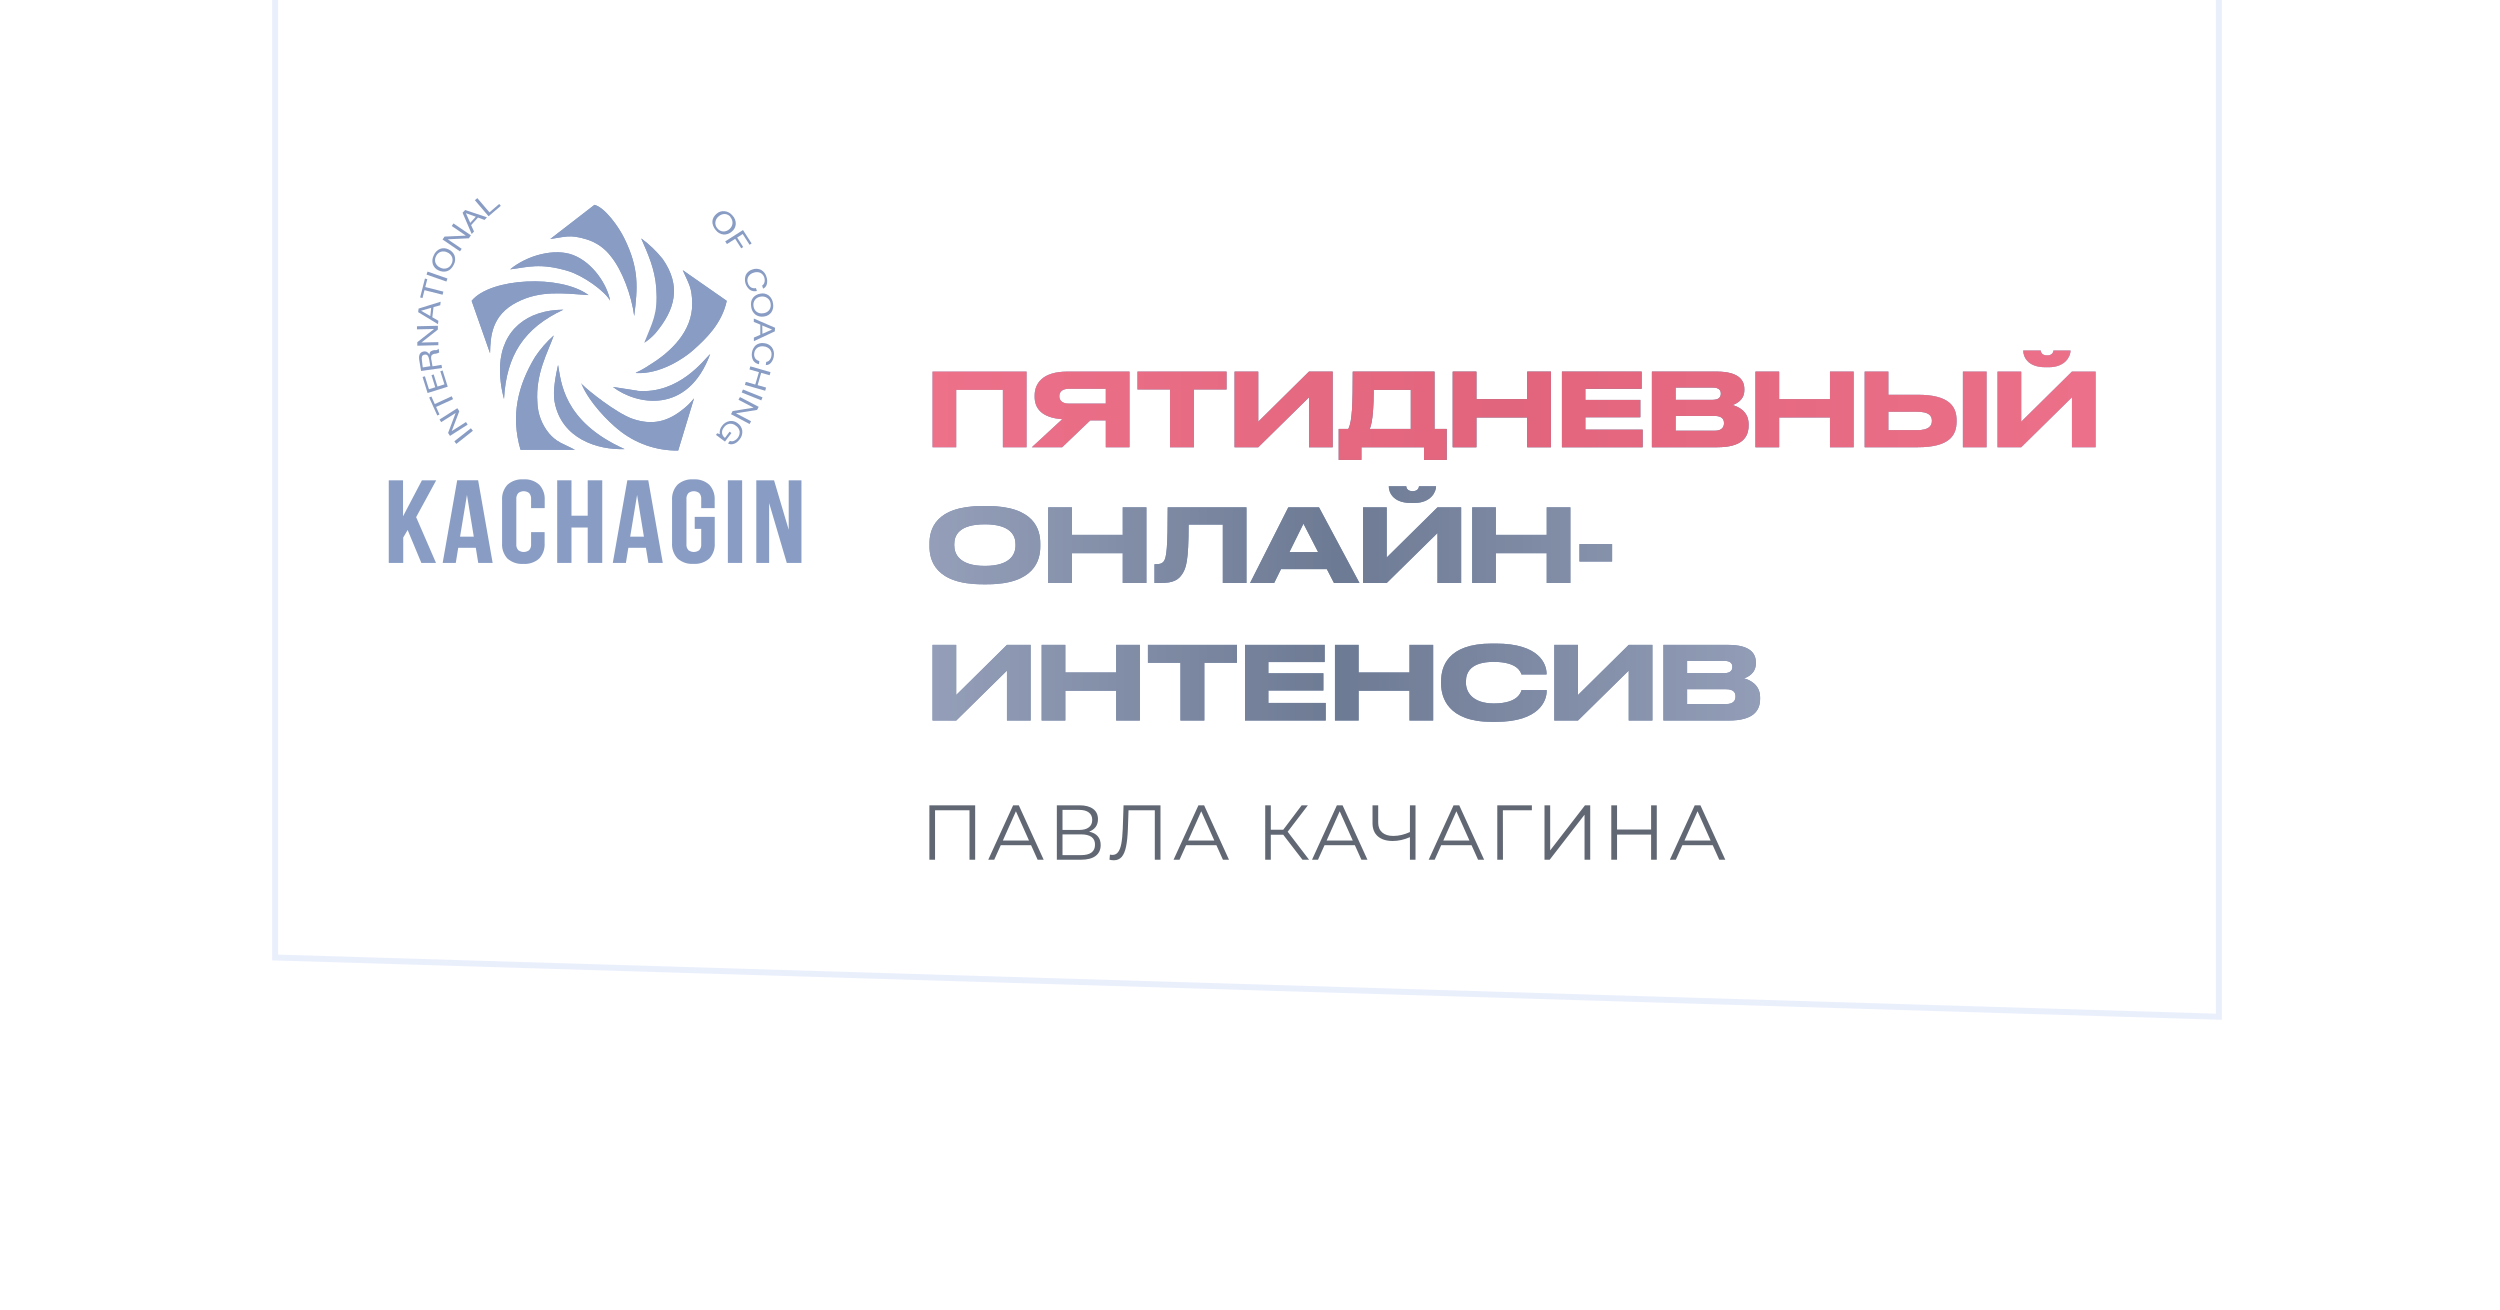 <?xml version="1.0" encoding="UTF-8"?> <svg xmlns="http://www.w3.org/2000/svg" width="418" height="219" viewBox="0 0 418 219" fill="none"> <g filter="url(#filter0_d)"> <path d="M37.001 142.053V-39.001H381V153.999L37.001 142.053Z" fill="white"></path> <path opacity="0.7" d="M163.049 106.646V115.746H162.1V107.478H156.341V115.746H155.392V106.646H163.049ZM172.398 113.315H167.328L166.236 115.746H165.235L169.395 106.646H170.344L174.504 115.746H173.49L172.398 113.315ZM172.047 112.535L169.863 107.647L167.679 112.535H172.047ZM182.098 111.053C182.731 111.183 183.212 111.438 183.541 111.82C183.871 112.192 184.035 112.682 184.035 113.289C184.035 114.077 183.754 114.684 183.19 115.109C182.636 115.533 181.817 115.746 180.733 115.746H176.703V106.646H180.486C181.457 106.646 182.215 106.845 182.761 107.244C183.307 107.642 183.58 108.219 183.58 108.973C183.58 109.484 183.45 109.917 183.19 110.273C182.93 110.619 182.566 110.879 182.098 111.053ZM177.652 110.767H180.434C181.136 110.767 181.674 110.624 182.046 110.338C182.428 110.052 182.618 109.636 182.618 109.09C182.618 108.544 182.428 108.128 182.046 107.842C181.674 107.556 181.136 107.413 180.434 107.413H177.652V110.767ZM180.733 114.979C182.302 114.979 183.086 114.394 183.086 113.224C183.086 112.08 182.302 111.508 180.733 111.508H177.652V114.979H180.733ZM194.033 106.646V115.746H193.084V107.478H188.69L188.586 110.52C188.542 111.776 188.438 112.79 188.274 113.562C188.118 114.324 187.875 114.896 187.546 115.278C187.216 115.65 186.779 115.837 186.233 115.837C185.999 115.837 185.756 115.806 185.505 115.746L185.583 114.888C185.73 114.922 185.873 114.94 186.012 114.94C186.393 114.94 186.701 114.788 186.935 114.485C187.177 114.181 187.359 113.713 187.481 113.081C187.602 112.439 187.684 111.594 187.728 110.546L187.858 106.646H194.033ZM203.382 113.315H198.312L197.22 115.746H196.219L200.379 106.646H201.328L205.488 115.746H204.474L203.382 113.315ZM203.031 112.535L200.847 107.647L198.663 112.535H203.031ZM214.56 111.573H212.48V115.746H211.544V106.646H212.48V110.728H214.56L217.641 106.646H218.681L215.301 111.066L218.876 115.746H217.771L214.56 111.573ZM226.532 113.315H221.462L220.37 115.746H219.369L223.529 106.646H224.478L228.638 115.746H227.624L226.532 113.315ZM226.181 112.535L223.997 107.647L221.813 112.535H226.181ZM236.675 106.646V115.746H235.739V111.976C234.751 112.4 233.793 112.613 232.866 112.613C231.8 112.613 230.968 112.353 230.37 111.833C229.78 111.313 229.486 110.585 229.486 109.649V106.646H230.435V109.545C230.435 110.247 230.656 110.793 231.098 111.183C231.54 111.573 232.159 111.768 232.957 111.768C233.867 111.768 234.794 111.551 235.739 111.118V106.646H236.675ZM246.04 113.315H240.97L239.878 115.746H238.877L243.037 106.646H243.986L248.146 115.746H247.132L246.04 113.315ZM245.689 112.535L243.505 107.647L241.321 112.535H245.689ZM256.13 107.478H251.281L251.294 115.746H250.345V106.646H256.13V107.478ZM258.24 106.646H259.189V114.186L265.013 106.646H265.884V115.746H264.935V108.219L259.111 115.746H258.24V106.646ZM277.014 106.646V115.746H276.065V111.547H270.371V115.746H269.409V106.646H270.371V110.702H276.065V106.646H277.014ZM286.365 113.315H281.295L280.203 115.746H279.202L283.362 106.646H284.311L288.471 115.746H287.457L286.365 113.315ZM286.014 112.535L283.83 107.647L281.646 112.535H286.014Z" fill="#1F2839"></path> <g opacity="0.8"> <path d="M155.918 46.778H159.879V37.19H167.682V46.778H171.643V34.13H155.918V46.778ZM184.89 39.485H178.719C177.597 39.485 177.121 38.941 177.121 38.244V38.227C177.121 37.564 177.563 37.003 178.719 37.003H184.89V39.485ZM177.597 46.778L182.289 42.29H184.89V46.778H188.851V34.13H178.481C174.265 34.13 172.99 36.153 172.99 38.142V38.346C172.99 40.301 174.214 41.865 177.614 42.086L172.531 46.778H177.597ZM195.629 46.778H199.624V37.122H205.081V34.13H190.189V37.122H195.629V46.778ZM218.864 46.778H222.825V34.13H218.864L210.381 42.511V34.13H206.42V46.778H210.381L218.864 38.431V46.778ZM229.018 43.718C229.545 42.494 229.681 39.791 229.681 37.19H235.886V43.718H229.018ZM225.448 43.718H223.833V48.903H227.624V46.778H238.096V48.903H241.887V43.718H239.847V34.13H226.179C226.179 39.587 226.094 42.409 225.448 43.718ZM242.894 46.778H246.855V41.797H255.355V46.778H259.316V34.13H255.355V38.737H246.855V34.13H242.894V46.778ZM261.156 34.13V46.778H274.654V43.837H265.066V41.763H274.263V38.873H265.066V37.003H274.484V34.13H261.156ZM276.197 46.778H287.128C291.225 46.778 292.364 45.146 292.364 43.14V42.902C292.364 40.692 290.511 39.944 289.644 39.723C290.256 39.553 291.65 38.89 291.65 37.258V37.02C291.65 35.524 290.647 34.13 287.026 34.13H276.197V46.778ZM286.346 36.799C287.451 36.799 287.723 37.275 287.723 37.802V37.836C287.723 38.346 287.451 38.856 286.346 38.856H280.158V36.799H286.346ZM286.686 41.542C287.995 41.542 288.25 42.171 288.25 42.715V42.783C288.25 43.293 288.012 44.024 286.686 44.024H280.158V41.542H286.686ZM293.512 46.778H297.473V41.797H305.973V46.778H309.934V34.13H305.973V38.737H297.473V34.13H293.512V46.778ZM320.665 38.006H315.735V34.13H311.774V46.778H320.648C325.918 46.778 327.142 44.823 327.142 42.46V42.29C327.142 39.944 325.884 38.006 320.665 38.006ZM315.735 43.922V40.845H320.546C322.484 40.845 323.011 41.491 323.011 42.341V42.392C323.011 43.225 322.484 43.922 320.546 43.922H315.735ZM332.157 34.13H328.196V46.778H332.157V34.13ZM346.431 46.778H350.392V34.13H346.431L337.948 42.511V34.13H333.987V46.778H337.948L346.431 38.431V46.778ZM341.977 33.399H342.555C345.377 33.399 346.193 31.495 346.193 30.645V30.611H343.337C343.32 30.832 343.184 31.427 342.283 31.427C341.348 31.427 341.229 30.832 341.212 30.611H338.288V30.645C338.288 31.495 338.883 33.399 341.977 33.399Z" fill="#96AFF1"></path> <path d="M155.918 46.778H159.879V37.19H167.682V46.778H171.643V34.13H155.918V46.778ZM184.89 39.485H178.719C177.597 39.485 177.121 38.941 177.121 38.244V38.227C177.121 37.564 177.563 37.003 178.719 37.003H184.89V39.485ZM177.597 46.778L182.289 42.29H184.89V46.778H188.851V34.13H178.481C174.265 34.13 172.99 36.153 172.99 38.142V38.346C172.99 40.301 174.214 41.865 177.614 42.086L172.531 46.778H177.597ZM195.629 46.778H199.624V37.122H205.081V34.13H190.189V37.122H195.629V46.778ZM218.864 46.778H222.825V34.13H218.864L210.381 42.511V34.13H206.42V46.778H210.381L218.864 38.431V46.778ZM229.018 43.718C229.545 42.494 229.681 39.791 229.681 37.19H235.886V43.718H229.018ZM225.448 43.718H223.833V48.903H227.624V46.778H238.096V48.903H241.887V43.718H239.847V34.13H226.179C226.179 39.587 226.094 42.409 225.448 43.718ZM242.894 46.778H246.855V41.797H255.355V46.778H259.316V34.13H255.355V38.737H246.855V34.13H242.894V46.778ZM261.156 34.13V46.778H274.654V43.837H265.066V41.763H274.263V38.873H265.066V37.003H274.484V34.13H261.156ZM276.197 46.778H287.128C291.225 46.778 292.364 45.146 292.364 43.14V42.902C292.364 40.692 290.511 39.944 289.644 39.723C290.256 39.553 291.65 38.89 291.65 37.258V37.02C291.65 35.524 290.647 34.13 287.026 34.13H276.197V46.778ZM286.346 36.799C287.451 36.799 287.723 37.275 287.723 37.802V37.836C287.723 38.346 287.451 38.856 286.346 38.856H280.158V36.799H286.346ZM286.686 41.542C287.995 41.542 288.25 42.171 288.25 42.715V42.783C288.25 43.293 288.012 44.024 286.686 44.024H280.158V41.542H286.686ZM293.512 46.778H297.473V41.797H305.973V46.778H309.934V34.13H305.973V38.737H297.473V34.13H293.512V46.778ZM320.665 38.006H315.735V34.13H311.774V46.778H320.648C325.918 46.778 327.142 44.823 327.142 42.46V42.29C327.142 39.944 325.884 38.006 320.665 38.006ZM315.735 43.922V40.845H320.546C322.484 40.845 323.011 41.491 323.011 42.341V42.392C323.011 43.225 322.484 43.922 320.546 43.922H315.735ZM332.157 34.13H328.196V46.778H332.157V34.13ZM346.431 46.778H350.392V34.13H346.431L337.948 42.511V34.13H333.987V46.778H337.948L346.431 38.431V46.778ZM341.977 33.399H342.555C345.377 33.399 346.193 31.495 346.193 30.645V30.611H343.337C343.32 30.832 343.184 31.427 342.283 31.427C341.348 31.427 341.229 30.832 341.212 30.611H338.288V30.645C338.288 31.495 338.883 33.399 341.977 33.399Z" fill="url(#paint0_linear)"></path> <path d="M155.918 46.778H159.879V37.19H167.682V46.778H171.643V34.13H155.918V46.778ZM184.89 39.485H178.719C177.597 39.485 177.121 38.941 177.121 38.244V38.227C177.121 37.564 177.563 37.003 178.719 37.003H184.89V39.485ZM177.597 46.778L182.289 42.29H184.89V46.778H188.851V34.13H178.481C174.265 34.13 172.99 36.153 172.99 38.142V38.346C172.99 40.301 174.214 41.865 177.614 42.086L172.531 46.778H177.597ZM195.629 46.778H199.624V37.122H205.081V34.13H190.189V37.122H195.629V46.778ZM218.864 46.778H222.825V34.13H218.864L210.381 42.511V34.13H206.42V46.778H210.381L218.864 38.431V46.778ZM229.018 43.718C229.545 42.494 229.681 39.791 229.681 37.19H235.886V43.718H229.018ZM225.448 43.718H223.833V48.903H227.624V46.778H238.096V48.903H241.887V43.718H239.847V34.13H226.179C226.179 39.587 226.094 42.409 225.448 43.718ZM242.894 46.778H246.855V41.797H255.355V46.778H259.316V34.13H255.355V38.737H246.855V34.13H242.894V46.778ZM261.156 34.13V46.778H274.654V43.837H265.066V41.763H274.263V38.873H265.066V37.003H274.484V34.13H261.156ZM276.197 46.778H287.128C291.225 46.778 292.364 45.146 292.364 43.14V42.902C292.364 40.692 290.511 39.944 289.644 39.723C290.256 39.553 291.65 38.89 291.65 37.258V37.02C291.65 35.524 290.647 34.13 287.026 34.13H276.197V46.778ZM286.346 36.799C287.451 36.799 287.723 37.275 287.723 37.802V37.836C287.723 38.346 287.451 38.856 286.346 38.856H280.158V36.799H286.346ZM286.686 41.542C287.995 41.542 288.25 42.171 288.25 42.715V42.783C288.25 43.293 288.012 44.024 286.686 44.024H280.158V41.542H286.686ZM293.512 46.778H297.473V41.797H305.973V46.778H309.934V34.13H305.973V38.737H297.473V34.13H293.512V46.778ZM320.665 38.006H315.735V34.13H311.774V46.778H320.648C325.918 46.778 327.142 44.823 327.142 42.46V42.29C327.142 39.944 325.884 38.006 320.665 38.006ZM315.735 43.922V40.845H320.546C322.484 40.845 323.011 41.491 323.011 42.341V42.392C323.011 43.225 322.484 43.922 320.546 43.922H315.735ZM332.157 34.13H328.196V46.778H332.157V34.13ZM346.431 46.778H350.392V34.13H346.431L337.948 42.511V34.13H333.987V46.778H337.948L346.431 38.431V46.778ZM341.977 33.399H342.555C345.377 33.399 346.193 31.495 346.193 30.645V30.611H343.337C343.32 30.832 343.184 31.427 342.283 31.427C341.348 31.427 341.229 30.832 341.212 30.611H338.288V30.645C338.288 31.495 338.883 33.399 341.977 33.399Z" fill="url(#paint1_linear)" fill-opacity="0.86"></path> </g> <g opacity="0.8"> <path d="M164.316 56.605C156.309 56.605 155.408 60.6 155.408 62.861V63.371C155.408 65.598 156.309 69.695 164.316 69.695H165.047C173.02 69.695 173.938 65.598 173.938 63.371V62.861C173.938 60.6 173.003 56.605 165.047 56.605H164.316ZM169.79 62.98V63.218C169.79 64.68 168.923 66.618 164.673 66.618C160.406 66.618 159.556 64.629 159.556 63.184V62.98C159.556 61.518 160.338 59.665 164.673 59.665C168.94 59.665 169.79 61.518 169.79 62.98ZM175.259 69.474H179.22V64.493H187.72V69.474H191.681V56.826H187.72V61.433H179.22V56.826H175.259V69.474ZM204.452 69.474H208.413V56.826H195.238C195.238 63.473 195.068 65.258 194.558 65.887C194.269 66.244 193.895 66.329 193.283 66.329H193.028V69.474H194.133C196.173 69.474 197.04 68.947 197.669 67.978C198.298 67.009 198.74 65.921 198.74 59.716H204.452V69.474ZM220.387 64.306H215.593L217.939 59.563L220.387 64.306ZM223.039 69.474H227.306L220.54 56.826H215.406L209.014 69.474H213.043L214.182 67.162H221.849L223.039 69.474ZM240.347 69.474H244.308V56.826H240.347L231.864 65.207V56.826H227.903V69.474H231.864L240.347 61.127V69.474ZM235.893 56.095H236.471C239.293 56.095 240.109 54.191 240.109 53.341V53.307H237.253C237.236 53.528 237.1 54.123 236.199 54.123C235.264 54.123 235.145 53.528 235.128 53.307H232.204V53.341C232.204 54.191 232.799 56.095 235.893 56.095ZM246.148 69.474H250.109V64.493H258.609V69.474H262.57V56.826H258.609V61.433H250.109V56.826H246.148V69.474ZM264.087 62.963V65.887H269.544V62.963H264.087ZM168.362 92.474H172.323V79.826H168.362L159.879 88.207V79.826H155.918V92.474H159.879L168.362 84.127V92.474ZM174.164 92.474H178.125V87.493H186.625V92.474H190.586V79.826H186.625V84.433H178.125V79.826H174.164V92.474ZM197.372 92.474H201.367V82.818H206.824V79.826H191.932V82.818H197.372V92.474ZM208.164 79.826V92.474H221.662V89.533H212.074V87.459H221.271V84.569H212.074V82.699H221.492V79.826H208.164ZM223.205 92.474H227.166V87.493H235.666V92.474H239.627V79.826H235.666V84.433H227.166V79.826H223.205V92.474ZM250.119 92.695C257.361 92.695 258.602 89.159 258.602 87.561V87.374H254.403C254.318 87.663 253.893 89.618 249.796 89.618C246.107 89.618 245.104 87.629 245.104 86.15V85.946C245.104 84.365 245.971 82.665 249.762 82.665C253.791 82.665 254.284 84.433 254.386 84.773H258.585V84.586C258.568 83.107 257.463 79.605 250.119 79.605H249.422C241.959 79.605 240.956 83.566 240.956 85.861V86.354C240.956 88.615 242.095 92.695 249.422 92.695H250.119ZM272.321 92.474H276.282V79.826H272.321L263.838 88.207V79.826H259.877V92.474H263.838L272.321 84.127V92.474ZM278.123 92.474H289.054C293.151 92.474 294.29 90.842 294.29 88.836V88.598C294.29 86.388 292.437 85.64 291.57 85.419C292.182 85.249 293.576 84.586 293.576 82.954V82.716C293.576 81.22 292.573 79.826 288.952 79.826H278.123V92.474ZM288.272 82.495C289.377 82.495 289.649 82.971 289.649 83.498V83.532C289.649 84.042 289.377 84.552 288.272 84.552H282.084V82.495H288.272ZM288.612 87.238C289.921 87.238 290.176 87.867 290.176 88.411V88.479C290.176 88.989 289.938 89.72 288.612 89.72H282.084V87.238H288.612Z" fill="#59719E"></path> <path d="M164.316 56.605C156.309 56.605 155.408 60.6 155.408 62.861V63.371C155.408 65.598 156.309 69.695 164.316 69.695H165.047C173.02 69.695 173.938 65.598 173.938 63.371V62.861C173.938 60.6 173.003 56.605 165.047 56.605H164.316ZM169.79 62.98V63.218C169.79 64.68 168.923 66.618 164.673 66.618C160.406 66.618 159.556 64.629 159.556 63.184V62.98C159.556 61.518 160.338 59.665 164.673 59.665C168.94 59.665 169.79 61.518 169.79 62.98ZM175.259 69.474H179.22V64.493H187.72V69.474H191.681V56.826H187.72V61.433H179.22V56.826H175.259V69.474ZM204.452 69.474H208.413V56.826H195.238C195.238 63.473 195.068 65.258 194.558 65.887C194.269 66.244 193.895 66.329 193.283 66.329H193.028V69.474H194.133C196.173 69.474 197.04 68.947 197.669 67.978C198.298 67.009 198.74 65.921 198.74 59.716H204.452V69.474ZM220.387 64.306H215.593L217.939 59.563L220.387 64.306ZM223.039 69.474H227.306L220.54 56.826H215.406L209.014 69.474H213.043L214.182 67.162H221.849L223.039 69.474ZM240.347 69.474H244.308V56.826H240.347L231.864 65.207V56.826H227.903V69.474H231.864L240.347 61.127V69.474ZM235.893 56.095H236.471C239.293 56.095 240.109 54.191 240.109 53.341V53.307H237.253C237.236 53.528 237.1 54.123 236.199 54.123C235.264 54.123 235.145 53.528 235.128 53.307H232.204V53.341C232.204 54.191 232.799 56.095 235.893 56.095ZM246.148 69.474H250.109V64.493H258.609V69.474H262.57V56.826H258.609V61.433H250.109V56.826H246.148V69.474ZM264.087 62.963V65.887H269.544V62.963H264.087ZM168.362 92.474H172.323V79.826H168.362L159.879 88.207V79.826H155.918V92.474H159.879L168.362 84.127V92.474ZM174.164 92.474H178.125V87.493H186.625V92.474H190.586V79.826H186.625V84.433H178.125V79.826H174.164V92.474ZM197.372 92.474H201.367V82.818H206.824V79.826H191.932V82.818H197.372V92.474ZM208.164 79.826V92.474H221.662V89.533H212.074V87.459H221.271V84.569H212.074V82.699H221.492V79.826H208.164ZM223.205 92.474H227.166V87.493H235.666V92.474H239.627V79.826H235.666V84.433H227.166V79.826H223.205V92.474ZM250.119 92.695C257.361 92.695 258.602 89.159 258.602 87.561V87.374H254.403C254.318 87.663 253.893 89.618 249.796 89.618C246.107 89.618 245.104 87.629 245.104 86.15V85.946C245.104 84.365 245.971 82.665 249.762 82.665C253.791 82.665 254.284 84.433 254.386 84.773H258.585V84.586C258.568 83.107 257.463 79.605 250.119 79.605H249.422C241.959 79.605 240.956 83.566 240.956 85.861V86.354C240.956 88.615 242.095 92.695 249.422 92.695H250.119ZM272.321 92.474H276.282V79.826H272.321L263.838 88.207V79.826H259.877V92.474H263.838L272.321 84.127V92.474ZM278.123 92.474H289.054C293.151 92.474 294.29 90.842 294.29 88.836V88.598C294.29 86.388 292.437 85.64 291.57 85.419C292.182 85.249 293.576 84.586 293.576 82.954V82.716C293.576 81.22 292.573 79.826 288.952 79.826H278.123V92.474ZM288.272 82.495C289.377 82.495 289.649 82.971 289.649 83.498V83.532C289.649 84.042 289.377 84.552 288.272 84.552H282.084V82.495H288.272ZM288.612 87.238C289.921 87.238 290.176 87.867 290.176 88.411V88.479C290.176 88.989 289.938 89.72 288.612 89.72H282.084V87.238H288.612Z" fill="url(#paint2_linear)"></path> </g> <path opacity="0.2" d="M46.001 132.091V-42.001H371V141.999L46.001 132.091Z" stroke="#96AFF1"></path> </g> <path d="M92 39.966C94.495 39.625 95.208 39.145 98.101 40.029C99.736 40.534 101.168 41.547 102.187 42.922C104.038 45.215 105.598 49.408 106.04 52.838C106.64 47.987 106.861 44.893 104.385 39.846C103.469 37.952 101.139 34.68 99.396 34.251L92 39.966Z" fill="url(#paint3_linear)"></path> <path d="M92 39.966C94.495 39.625 95.208 39.145 98.101 40.029C99.736 40.534 101.168 41.547 102.187 42.922C104.038 45.215 105.598 49.408 106.04 52.838C106.64 47.987 106.861 44.893 104.385 39.846C103.469 37.952 101.139 34.68 99.396 34.251L92 39.966Z" fill="url(#paint4_linear)"></path> <path d="M106.381 62.376C110.335 62.584 114.301 59.988 115.981 58.472C118.009 56.647 120.674 54.159 121.514 50.306L114.15 45.171C115.179 47.477 115.71 48.096 115.735 50.78C115.773 55.39 112.179 58.858 108.567 61.049C107.841 61.534 107.076 61.956 106.28 62.312L106.381 62.376Z" fill="url(#paint5_linear)"></path> <path d="M106.382 62.376C110.336 62.584 114.302 59.988 115.982 58.472C118.009 56.647 120.674 54.159 121.514 50.306L114.15 45.171C115.18 47.477 115.71 48.096 115.736 50.78C115.773 55.39 112.18 58.858 108.567 61.049C107.877 61.534 107.146 61.957 106.382 62.312V62.376Z" fill="url(#paint6_linear)"></path> <path d="M93.681 73.998C92.955 73.607 92.311 73.08 91.786 72.444C90.596 70.99 89.917 69.186 89.854 67.309C89.513 62.465 91.591 58.934 92.595 56.086C91.41 57.139 90.364 58.338 89.481 59.654C86.563 64.486 85.376 69.513 87.031 75.204H96.132L93.681 74.004V73.998Z" fill="url(#paint7_linear)"></path> <path d="M93.681 73.998C92.955 73.607 92.311 73.08 91.786 72.444C90.596 70.99 89.917 69.186 89.854 67.309C89.513 62.465 91.591 58.934 92.595 56.086C91.41 57.139 90.364 58.338 89.481 59.654C86.563 64.486 85.376 69.513 87.031 75.204H96.132L93.681 74.004V73.998Z" fill="url(#paint8_linear)"></path> <path d="M78.857 50.299L81.939 59.066C82.002 56.224 82.192 52.668 86.493 50.495C90.333 48.556 94.021 49.017 98.404 49.339C93.737 45.872 82.002 46.434 78.857 50.299Z" fill="url(#paint9_linear)"></path> <path d="M78.857 50.299L81.939 59.066C82.002 56.224 82.192 52.668 86.493 50.495C90.333 48.556 94.021 49.017 98.404 49.339C93.737 45.872 82.002 46.434 78.857 50.299Z" fill="url(#paint10_linear)"></path> <path d="M97.135 64.023C98.354 67.131 101.827 70.586 103.331 71.786C106.158 74.124 109.723 75.381 113.392 75.335L116.044 66.6C115.469 67.329 114.803 67.981 114.061 68.539C111.598 70.478 109.078 71.173 105.737 70.017C103.11 69.108 98.158 65.186 97.356 64.289L97.135 64.023Z" fill="url(#paint11_linear)"></path> <path d="M97.343 64.301C98.562 67.409 101.834 70.585 103.331 71.785C106.158 74.123 109.723 75.381 113.392 75.335L116.044 66.6C115.469 67.329 114.803 67.981 114.061 68.539C111.598 70.478 109.078 71.173 105.737 70.017C103.11 69.108 98.158 65.185 97.356 64.289L97.343 64.301Z" fill="url(#paint12_linear)"></path> <path d="M107.714 57.348C108.413 56.879 109.05 56.323 109.609 55.694C112.893 51.765 113.961 47.862 110.809 43.315C109.767 42.011 108.556 40.851 107.209 39.866C108.295 42.348 109.533 45.001 109.735 48.235C110.032 52.605 109.476 53.287 108.213 56.527L107.714 57.348Z" fill="url(#paint13_linear)"></path> <path d="M107.772 57.235C108.448 56.802 109.064 56.282 109.603 55.687C112.887 51.759 113.955 47.856 110.803 43.308C109.761 42.004 108.551 40.845 107.203 39.86C108.289 42.342 109.527 44.995 109.729 48.228C110.026 52.599 109.009 53.988 107.753 57.235H107.772Z" fill="url(#paint14_linear)"></path> <path d="M93.308 61.018C92.942 62.641 92.392 65.356 92.721 67.156C93.851 73.371 99.927 75.26 104.43 75.089C94.053 70.434 93.839 63.771 93.308 61.018Z" fill="url(#paint15_linear)"></path> <path d="M93.308 61.018C92.942 62.641 92.392 65.356 92.721 67.156C93.851 73.371 99.927 75.26 104.43 75.089C94.053 70.434 93.839 63.771 93.308 61.018Z" fill="url(#paint16_linear)"></path> <path d="M85.293 45.039C88.147 44.692 90.25 43.89 95.025 45.33C97.551 46.1 101.202 48.722 102.01 50.275C101.537 47.604 99.105 43.846 95.739 42.608C92.789 41.509 88.236 42.602 85.293 45.039Z" fill="url(#paint17_linear)"></path> <path d="M85.293 45.039C88.147 44.692 90.25 43.89 95.025 45.33C97.551 46.1 101.202 48.722 102.01 50.275C101.537 47.604 99.105 43.846 95.739 42.608C92.789 41.509 88.236 42.602 85.293 45.039Z" fill="url(#paint18_linear)"></path> <path d="M84.27 66.728C84.655 59.44 87.598 54.848 94.198 51.779C88.167 51.823 83.929 55.107 83.607 61.145C83.548 63.031 83.773 64.916 84.276 66.735L84.27 66.728Z" fill="url(#paint19_linear)"></path> <path d="M84.27 66.728C84.655 59.44 87.598 54.848 94.198 51.779C88.167 51.823 83.929 55.107 83.607 61.145C83.548 63.031 83.773 64.916 84.276 66.735L84.27 66.728Z" fill="url(#paint20_linear)"></path> <path d="M106.565 65.326L102.479 64.694C106.313 67.65 114.959 69.475 118.748 59.187C117.77 60.077 113.551 65.951 106.565 65.351V65.326Z" fill="url(#paint21_linear)"></path> <path d="M106.565 65.326L102.479 64.694C106.313 67.65 114.959 69.475 118.748 59.187C117.77 60.077 113.551 65.951 106.565 65.351V65.326Z" fill="url(#paint22_linear)"></path> <path d="M68.158 88.612L67.419 89.875V94.119H65.001V80.307H67.388V86.326L70.546 80.307H72.933L69.579 86.465L72.902 94.126H70.451L68.158 88.612Z" fill="url(#paint23_linear)"></path> <path d="M82.37 94.119H79.963L79.553 91.593H76.616L76.205 94.119H74.014L76.445 80.3H79.944L82.37 94.119ZM76.919 89.736H79.218L78.075 82.751L76.919 89.736Z" fill="url(#paint24_linear)"></path> <path d="M91.06 88.971V90.809C91.091 91.277 91.027 91.747 90.872 92.19C90.716 92.633 90.473 93.039 90.157 93.386C89.796 93.705 89.375 93.949 88.918 94.103C88.461 94.257 87.978 94.318 87.498 94.283C87.017 94.318 86.534 94.257 86.078 94.103C85.621 93.949 85.2 93.705 84.839 93.386C84.524 93.038 84.282 92.629 84.129 92.185C83.976 91.741 83.915 91.271 83.948 90.803V83.622C83.917 83.153 83.981 82.684 84.137 82.241C84.292 81.798 84.535 81.391 84.852 81.045C85.213 80.725 85.634 80.482 86.09 80.328C86.547 80.174 87.03 80.112 87.51 80.148C87.991 80.112 88.474 80.174 88.931 80.328C89.387 80.482 89.808 80.725 90.169 81.045C90.486 81.391 90.729 81.798 90.884 82.241C91.04 82.684 91.103 83.153 91.073 83.622V84.961H88.799V83.483C88.818 83.294 88.798 83.104 88.74 82.924C88.683 82.743 88.589 82.577 88.464 82.434C88.206 82.236 87.89 82.129 87.564 82.129C87.239 82.129 86.922 82.236 86.664 82.434C86.539 82.578 86.444 82.745 86.387 82.927C86.329 83.108 86.31 83.3 86.329 83.489V90.948C86.308 91.136 86.327 91.327 86.385 91.508C86.442 91.689 86.538 91.855 86.664 91.996C86.925 92.188 87.24 92.291 87.564 92.291C87.888 92.291 88.203 92.188 88.464 91.996C88.591 91.855 88.686 91.689 88.744 91.508C88.801 91.327 88.82 91.136 88.799 90.948V88.971H91.06Z" fill="url(#paint25_linear)"></path> <path d="M95.55 94.119H93.163V80.307H95.55V86.225H98.266V80.307H100.697V94.119H98.266V88.201H95.55V94.119Z" fill="url(#paint26_linear)"></path> <path d="M110.815 94.119H108.409L107.998 91.593H105.062L104.651 94.119H102.459L104.891 80.3H108.39L110.815 94.119ZM105.365 89.736H107.664L106.521 82.751L105.365 89.736Z" fill="url(#paint27_linear)"></path> <path d="M116.158 86.419H119.505V90.803C119.536 91.271 119.472 91.741 119.317 92.183C119.162 92.626 118.919 93.033 118.602 93.38C118.241 93.699 117.82 93.943 117.363 94.097C116.907 94.251 116.424 94.312 115.943 94.276C115.463 94.312 114.98 94.251 114.523 94.097C114.066 93.943 113.645 93.699 113.284 93.38C112.965 93.034 112.72 92.628 112.563 92.185C112.405 91.742 112.339 91.272 112.368 90.803V83.622C112.337 83.153 112.402 82.684 112.557 82.241C112.712 81.798 112.955 81.391 113.272 81.045C113.633 80.725 114.054 80.482 114.51 80.328C114.967 80.174 115.45 80.112 115.931 80.148C116.411 80.112 116.894 80.174 117.351 80.328C117.807 80.482 118.229 80.725 118.589 81.045C118.906 81.391 119.149 81.798 119.304 82.241C119.46 82.684 119.524 83.153 119.493 83.622V84.961H117.244V83.483C117.263 83.294 117.243 83.104 117.186 82.924C117.128 82.743 117.034 82.577 116.909 82.434C116.651 82.236 116.335 82.129 116.009 82.129C115.684 82.129 115.368 82.236 115.109 82.434C114.984 82.578 114.89 82.745 114.832 82.927C114.774 83.108 114.755 83.3 114.775 83.489V90.948C114.753 91.136 114.772 91.327 114.83 91.508C114.888 91.689 114.983 91.855 115.109 91.996C115.371 92.188 115.686 92.291 116.009 92.291C116.333 92.291 116.648 92.188 116.909 91.996C117.036 91.855 117.131 91.689 117.189 91.508C117.247 91.327 117.265 91.136 117.244 90.948V88.422H116.158V86.419Z" fill="url(#paint28_linear)"></path> <path d="M121.698 80.307H124.085V94.119H121.698V80.307Z" fill="url(#paint29_linear)"></path> <path d="M128.6 84.115V94.119H126.453V80.307H129.422L131.872 88.58V80.307H134.001V94.119H131.55L128.6 84.115Z" fill="url(#paint30_linear)"></path> <path d="M75.965 73.782L78.737 71.603L79.066 72.026L76.293 74.224L75.965 73.782Z" fill="url(#paint31_linear)"></path> <path d="M75.238 72.88L74.922 72.387L76.186 69.046L73.767 70.581L73.489 70.145L76.47 68.251L76.792 68.762L75.529 72.078L77.916 70.562L78.188 70.998L75.238 72.88Z" fill="url(#paint32_linear)"></path> <path d="M71.759 66.462L72.125 66.292L72.694 67.555L75.529 66.254L75.75 66.74L72.915 68.041L73.483 69.304L73.117 69.475L71.759 66.462Z" fill="url(#paint33_linear)"></path> <path d="M70.653 63.034L71.039 62.914L71.721 65.08L72.775 64.751L72.144 62.724L72.516 62.604L73.148 64.632L74.31 64.265L73.622 62.067L74.007 61.947L74.86 64.657L71.493 65.712L70.653 63.034Z" fill="url(#paint34_linear)"></path> <path d="M70.407 62.027L70.11 60.271C69.958 59.374 70.203 58.873 70.843 58.768C71.037 58.731 71.239 58.765 71.411 58.863C71.589 58.962 71.729 59.117 71.809 59.305C71.808 59.187 71.827 59.069 71.866 58.958C71.9 58.869 71.962 58.793 72.043 58.743C72.112 58.696 72.186 58.658 72.264 58.629L72.561 58.547H72.655H72.756H72.851H72.952L73.04 58.515L73.129 58.471L73.205 58.421L73.281 58.358L73.337 58.282L73.438 58.913C73.406 58.947 73.367 58.975 73.325 58.995C73.272 59.022 73.217 59.044 73.16 59.059L73.003 59.103L72.826 59.147H72.693C72.585 59.159 72.48 59.193 72.384 59.246C72.289 59.299 72.205 59.37 72.137 59.456C72.062 59.699 72.062 59.959 72.137 60.202L72.314 61.25L73.817 60.998L73.906 61.528L70.407 62.027ZM70.685 61.433L71.948 61.225L71.777 60.233C71.777 60.107 71.733 60.006 71.714 59.924C71.691 59.831 71.662 59.741 71.626 59.652C71.594 59.568 71.547 59.491 71.487 59.425C71.429 59.366 71.357 59.323 71.278 59.299C71.183 59.276 71.083 59.276 70.988 59.299C70.892 59.304 70.799 59.337 70.722 59.394C70.644 59.452 70.585 59.53 70.552 59.621C70.499 59.847 70.499 60.083 70.552 60.309L70.685 61.433Z" fill="url(#paint35_linear)"></path> <path d="M69.775 57.804V57.217L72.579 55.006L69.718 55.069V54.551L73.211 54.469V55.101L70.463 57.267L73.293 57.204V57.716L69.775 57.804Z" fill="url(#paint36_linear)"></path> <path d="M69.99 51.595L73.679 50.445L73.609 51.039L72.485 51.355L72.283 53.047L73.3 53.635L73.23 54.203L69.915 52.188L69.99 51.595ZM72.094 51.468L70.395 51.955L71.948 52.845L72.094 51.468Z" fill="url(#paint37_linear)"></path> <path d="M71.05 46.574L71.442 46.675L71.107 47.995L74.132 48.759L74 49.277L70.974 48.513L70.64 49.833L70.248 49.732L71.05 46.574Z" fill="url(#paint38_linear)"></path> <path d="M71.487 45.407L74.816 46.569L74.639 47.075L71.317 45.913L71.487 45.407Z" fill="url(#paint39_linear)"></path> <path d="M72.529 42.684C72.627 42.442 72.771 42.222 72.954 42.037C73.138 41.851 73.356 41.704 73.597 41.604C73.826 41.523 74.069 41.49 74.311 41.507C74.554 41.525 74.79 41.592 75.005 41.705C75.461 41.906 75.819 42.278 76.003 42.741C76.087 42.99 76.118 43.255 76.094 43.517C76.07 43.779 75.992 44.033 75.864 44.263C75.743 44.526 75.574 44.764 75.365 44.964C75.187 45.138 74.971 45.268 74.734 45.343C74.509 45.411 74.273 45.435 74.039 45.413C73.793 45.387 73.553 45.319 73.331 45.211C73.105 45.116 72.902 44.974 72.735 44.794C72.569 44.614 72.442 44.401 72.365 44.168C72.225 43.671 72.284 43.139 72.529 42.684V42.684ZM72.896 42.861C72.802 43.031 72.747 43.219 72.735 43.412C72.723 43.605 72.754 43.799 72.826 43.979C72.978 44.321 73.253 44.594 73.597 44.743C73.766 44.835 73.953 44.891 74.145 44.91C74.337 44.928 74.53 44.908 74.715 44.85C74.892 44.786 75.055 44.685 75.192 44.555C75.329 44.424 75.437 44.267 75.51 44.093C75.6 43.926 75.653 43.743 75.667 43.555C75.681 43.367 75.656 43.178 75.592 43C75.52 42.822 75.413 42.66 75.277 42.523C75.142 42.387 74.981 42.278 74.803 42.204C74.634 42.114 74.448 42.058 74.257 42.041C74.066 42.023 73.874 42.044 73.691 42.103C73.514 42.167 73.352 42.267 73.216 42.396C73.079 42.526 72.97 42.682 72.896 42.855V42.861Z" fill="url(#paint40_linear)"></path> <path d="M73.994 40.044L74.322 39.557L77.897 39.399L75.528 37.789L75.819 37.359L78.737 39.343L78.396 39.842L74.859 40.012L77.196 41.604L76.905 42.027L73.994 40.044Z" fill="url(#paint41_linear)"></path> <path d="M77.771 35.111L81.422 36.33L81.018 36.772L79.919 36.374L78.769 37.638L79.255 38.705L78.87 39.128L77.342 35.572L77.771 35.111ZM79.559 36.236L77.891 35.642L78.624 37.259L79.559 36.236Z" fill="url(#paint42_linear)"></path> <path d="M83.468 34.107L83.733 34.416L81.687 36.16L79.4 33.475L79.811 33.128L81.838 35.503L83.468 34.107Z" fill="url(#paint43_linear)"></path> <path d="M122.474 36.039C122.656 36.228 122.798 36.45 122.892 36.694C122.987 36.938 123.031 37.199 123.024 37.46C123.006 37.706 122.938 37.945 122.823 38.163C122.707 38.38 122.548 38.572 122.354 38.724C121.986 39.059 121.5 39.236 121.002 39.216C120.741 39.191 120.487 39.112 120.258 38.984C120.028 38.855 119.828 38.681 119.67 38.471C119.479 38.254 119.331 38.004 119.234 37.732C119.131 37.489 119.09 37.224 119.114 36.962C119.142 36.74 119.211 36.526 119.316 36.33C119.439 36.114 119.6 35.922 119.79 35.761C119.968 35.594 120.181 35.466 120.413 35.388C120.645 35.309 120.891 35.282 121.135 35.307C121.396 35.334 121.648 35.413 121.878 35.539C122.108 35.665 122.31 35.835 122.474 36.039V36.039ZM122.165 36.305C122.049 36.149 121.899 36.021 121.728 35.931C121.556 35.84 121.367 35.789 121.173 35.78C120.799 35.78 120.439 35.92 120.162 36.172C120.009 36.29 119.881 36.437 119.785 36.605C119.69 36.773 119.629 36.959 119.607 37.151C119.59 37.338 119.611 37.526 119.67 37.704C119.728 37.882 119.823 38.047 119.948 38.187C120.064 38.336 120.21 38.459 120.376 38.548C120.542 38.637 120.726 38.691 120.914 38.705C121.106 38.711 121.298 38.679 121.478 38.61C121.658 38.542 121.823 38.439 121.962 38.307C122.108 38.186 122.228 38.039 122.316 37.872C122.403 37.705 122.457 37.522 122.474 37.334C122.486 37.153 122.463 36.97 122.404 36.798C122.346 36.625 122.253 36.466 122.133 36.33L122.165 36.305Z" fill="url(#paint44_linear)"></path> <path d="M125.67 40.706L125.329 40.927L124.18 39.127L123.251 39.721L124.262 41.306L123.933 41.514L122.923 39.929L121.546 40.807L121.255 40.359L124.23 38.464L125.67 40.706Z" fill="url(#paint45_linear)"></path> <path d="M126.554 48.653C126.359 48.703 126.156 48.713 125.957 48.681C125.759 48.65 125.568 48.578 125.398 48.47C125.023 48.182 124.752 47.779 124.628 47.323C124.503 46.866 124.532 46.382 124.71 45.943C124.826 45.725 124.985 45.532 125.179 45.378C125.372 45.224 125.595 45.111 125.834 45.047C126.063 44.964 126.306 44.929 126.549 44.942C126.792 44.955 127.03 45.016 127.249 45.122C127.474 45.249 127.67 45.42 127.827 45.625C127.983 45.831 128.096 46.066 128.158 46.316C128.289 46.692 128.311 47.097 128.222 47.484C128.187 47.655 128.111 47.815 128.001 47.95C127.891 48.086 127.75 48.192 127.59 48.261L127.426 47.75C127.623 47.625 127.764 47.428 127.817 47.2C127.883 46.949 127.876 46.684 127.798 46.436C127.751 46.251 127.662 46.08 127.538 45.934C127.414 45.789 127.259 45.673 127.085 45.596C126.736 45.467 126.353 45.467 126.005 45.596C125.629 45.695 125.307 45.938 125.108 46.272C125.024 46.436 124.975 46.615 124.965 46.799C124.956 46.983 124.985 47.167 125.051 47.339C125.13 47.627 125.309 47.878 125.556 48.047C125.808 48.192 126.107 48.235 126.39 48.167L126.554 48.653Z" fill="url(#paint46_linear)"></path> <path d="M129.244 50.709C129.302 50.964 129.308 51.228 129.263 51.485C129.217 51.742 129.121 51.987 128.979 52.206C128.836 52.403 128.654 52.568 128.444 52.691C128.234 52.813 128.001 52.892 127.76 52.92C127.271 53.014 126.766 52.912 126.352 52.636C126.141 52.478 125.965 52.278 125.835 52.049C125.706 51.819 125.626 51.565 125.6 51.303C125.546 51.019 125.546 50.728 125.6 50.444C125.649 50.2 125.755 49.971 125.91 49.775C126.057 49.592 126.24 49.439 126.446 49.326C126.664 49.208 126.902 49.129 127.147 49.093C127.387 49.042 127.634 49.044 127.873 49.097C128.111 49.151 128.336 49.255 128.531 49.402C128.929 49.729 129.185 50.198 129.244 50.709V50.709ZM128.846 50.773C128.828 50.58 128.766 50.394 128.667 50.228C128.567 50.062 128.432 49.92 128.272 49.813C127.956 49.608 127.575 49.529 127.204 49.592C127.012 49.612 126.825 49.672 126.656 49.766C126.487 49.861 126.338 49.988 126.219 50.141C126.108 50.295 126.031 50.471 125.992 50.657C125.953 50.843 125.953 51.035 125.992 51.221C126.013 51.408 126.074 51.588 126.17 51.751C126.265 51.913 126.394 52.053 126.547 52.162C126.709 52.269 126.889 52.342 127.079 52.378C127.269 52.413 127.464 52.411 127.653 52.37C127.843 52.35 128.027 52.291 128.194 52.198C128.361 52.104 128.508 51.978 128.625 51.827C128.73 51.676 128.804 51.506 128.842 51.325C128.88 51.145 128.881 50.96 128.846 50.779V50.773Z" fill="url(#paint47_linear)"></path> <path d="M129.547 55.402L126.048 57.044V56.444L127.122 55.977V54.272L126.036 53.83V53.261L129.591 54.802L129.547 55.402ZM127.476 55.813L129.092 55.099L127.45 54.423L127.476 55.813Z" fill="url(#paint48_linear)"></path> <path d="M126.895 60.899C126.7 60.864 126.513 60.791 126.347 60.682C126.181 60.573 126.039 60.432 125.929 60.267C125.717 59.849 125.647 59.373 125.729 58.912C125.811 58.451 126.041 58.028 126.384 57.709C126.581 57.562 126.807 57.456 127.047 57.4C127.287 57.343 127.537 57.337 127.779 57.381C128.025 57.402 128.263 57.473 128.48 57.59C128.697 57.706 128.888 57.864 129.043 58.056C129.196 58.264 129.306 58.502 129.365 58.754C129.423 59.006 129.43 59.267 129.384 59.522C129.341 59.918 129.188 60.295 128.941 60.608C128.837 60.748 128.701 60.861 128.544 60.937C128.386 61.013 128.213 61.05 128.038 61.044L128.108 60.513C128.339 60.485 128.55 60.367 128.695 60.185C128.86 59.976 128.96 59.724 128.986 59.459C129.022 59.271 129.016 59.077 128.966 58.892C128.917 58.707 128.827 58.536 128.701 58.391C128.444 58.122 128.099 57.954 127.729 57.917C127.347 57.847 126.952 57.928 126.63 58.145C126.483 58.253 126.36 58.392 126.27 58.55C126.18 58.709 126.124 58.885 126.106 59.067C126.059 59.357 126.115 59.654 126.264 59.907C126.429 60.145 126.68 60.31 126.965 60.368L126.895 60.899Z" fill="url(#paint49_linear)"></path> <path d="M127.943 65.332L124.552 64.359L124.697 63.841L126.282 64.296L126.895 62.224L125.31 61.769L125.455 61.252L128.828 62.224L128.682 62.742L127.268 62.338L126.674 64.397L128.089 64.801L127.943 65.332Z" fill="url(#paint50_linear)"></path> <path d="M127.287 66.942L124.015 65.622L124.217 65.123L127.489 66.443L127.287 66.942Z" fill="url(#paint51_linear)"></path> <path d="M126.857 68.029L126.58 68.54L123.049 69.096L125.575 70.435L125.335 70.896L122.222 69.254L122.506 68.724L126.005 68.162L123.479 66.841L123.719 66.387L126.857 68.029Z" fill="url(#paint52_linear)"></path> <path d="M121.212 73.831L119.715 72.713L119.917 72.442L120.353 72.593C120.312 72.353 120.323 72.108 120.385 71.872C120.447 71.637 120.559 71.418 120.713 71.229C120.858 71.016 121.045 70.833 121.262 70.692C121.479 70.551 121.721 70.454 121.976 70.408C122.217 70.368 122.464 70.379 122.7 70.441C122.936 70.503 123.157 70.615 123.346 70.768C123.549 70.909 123.72 71.09 123.851 71.3C123.981 71.509 124.067 71.743 124.104 71.987C124.136 72.25 124.114 72.517 124.039 72.771C123.964 73.025 123.838 73.261 123.669 73.465C123.509 73.681 123.315 73.869 123.094 74.021C122.889 74.162 122.653 74.251 122.405 74.28C122.168 74.311 121.927 74.26 121.723 74.135L122.039 73.711C122.145 73.759 122.261 73.784 122.377 73.784C122.493 73.784 122.609 73.759 122.715 73.711C123.019 73.579 123.275 73.356 123.446 73.072C123.617 72.787 123.695 72.457 123.669 72.126C123.632 71.934 123.557 71.751 123.449 71.588C123.34 71.425 123.2 71.286 123.037 71.179C122.888 71.055 122.716 70.962 122.53 70.907C122.344 70.852 122.149 70.835 121.957 70.857C121.766 70.891 121.584 70.966 121.423 71.074C121.262 71.183 121.126 71.324 121.022 71.488C120.911 71.618 120.828 71.769 120.777 71.931C120.726 72.094 120.708 72.266 120.725 72.436C120.779 72.75 120.954 73.031 121.212 73.219L121.989 72.177L122.292 72.404L121.212 73.831Z" fill="url(#paint53_linear)"></path> <defs> <filter id="filter0_d" x="0" y="-51.501" width="418" height="270.5" filterUnits="userSpaceOnUse" color-interpolation-filters="sRGB"> <feFlood flood-opacity="0" result="BackgroundImageFix"></feFlood> <feColorMatrix in="SourceAlpha" type="matrix" values="0 0 0 0 0 0 0 0 0 0 0 0 0 0 0 0 0 0 127 0" result="hardAlpha"></feColorMatrix> <feOffset dy="28"></feOffset> <feGaussianBlur stdDeviation="18.5"></feGaussianBlur> <feColorMatrix type="matrix" values="0 0 0 0 0.095 0 0 0 0 0.15 0 0 0 0 0.329 0 0 0 0.03 0"></feColorMatrix> <feBlend mode="normal" in2="BackgroundImageFix" result="effect1_dropShadow"></feBlend> <feBlend mode="normal" in="SourceGraphic" in2="effect1_dropShadow" result="shape"></feBlend> </filter> <linearGradient id="paint0_linear" x1="142.04" y1="46.815" x2="371.873" y2="46.815" gradientUnits="userSpaceOnUse"> <stop stop-color="#B8BED0"></stop> <stop offset="0.474" stop-color="#424348"></stop> <stop offset="1" stop-color="#B8BED0"></stop> </linearGradient> <linearGradient id="paint1_linear" x1="142.04" y1="46.815" x2="318.342" y2="46.815" gradientUnits="userSpaceOnUse"> <stop stop-color="#F33E5F"></stop> <stop offset="0.474" stop-color="#F33E5F"></stop> <stop offset="1" stop-color="#F33E5F"></stop> </linearGradient> <linearGradient id="paint2_linear" x1="145.79" y1="86.548" x2="309.123" y2="86.548" gradientUnits="userSpaceOnUse"> <stop stop-color="#818DAE"></stop> <stop offset="0.474" stop-color="#495978"></stop> <stop offset="1" stop-color="#818DAE"></stop> </linearGradient> <linearGradient id="paint3_linear" x1="1246.93" y1="1020.5" x2="1039.74" y2="741.835" gradientUnits="userSpaceOnUse"> <stop offset="0.25" stop-color="#889CC4"></stop> </linearGradient> <linearGradient id="paint4_linear" x1="1246.93" y1="1020.5" x2="1039.74" y2="741.835" gradientUnits="userSpaceOnUse"> <stop offset="0.25" stop-color="#889CC4"></stop> </linearGradient> <linearGradient id="paint5_linear" x1="1325.28" y1="958.656" x2="1141.87" y2="677.542" gradientUnits="userSpaceOnUse"> <stop offset="0.25" stop-color="#889CC4"></stop> </linearGradient> <linearGradient id="paint6_linear" x1="1317.3" y1="958.656" x2="1133.4" y2="678.663" gradientUnits="userSpaceOnUse"> <stop offset="0.25" stop-color="#889CC4"></stop> </linearGradient> <linearGradient id="paint7_linear" x1="874.771" y1="1070.48" x2="653.668" y2="873.087" gradientUnits="userSpaceOnUse"> <stop offset="0.25" stop-color="#889CC4"></stop> </linearGradient> <linearGradient id="paint8_linear" x1="874.771" y1="1070.48" x2="653.668" y2="873.087" gradientUnits="userSpaceOnUse"> <stop offset="0.25" stop-color="#889CC4"></stop> </linearGradient> <linearGradient id="paint9_linear" x1="1643.04" y1="685.118" x2="1554.75" y2="436.528" gradientUnits="userSpaceOnUse"> <stop offset="0.25" stop-color="#889CC4"></stop> </linearGradient> <linearGradient id="paint10_linear" x1="1643.04" y1="685.118" x2="1554.75" y2="436.528" gradientUnits="userSpaceOnUse"> <stop offset="0.25" stop-color="#889CC4"></stop> </linearGradient> <linearGradient id="paint11_linear" x1="1610.27" y1="664.283" x2="1529.01" y2="428.995" gradientUnits="userSpaceOnUse"> <stop offset="0.25" stop-color="#889CC4"></stop> </linearGradient> <linearGradient id="paint12_linear" x1="1593.8" y1="650.473" x2="1515.23" y2="420.089" gradientUnits="userSpaceOnUse"> <stop offset="0.25" stop-color="#889CC4"></stop> </linearGradient> <linearGradient id="paint13_linear" x1="546.279" y1="967.468" x2="375.501" y2="874.623" gradientUnits="userSpaceOnUse"> <stop offset="0.25" stop-color="#889CC4"></stop> </linearGradient> <linearGradient id="paint14_linear" x1="546.273" y1="961.764" x2="375.977" y2="868.61" gradientUnits="userSpaceOnUse"> <stop offset="0.25" stop-color="#889CC4"></stop> </linearGradient> <linearGradient id="paint15_linear" x1="1037.67" y1="808.21" x2="884.555" y2="585.788" gradientUnits="userSpaceOnUse"> <stop offset="0.25" stop-color="#889CC4"></stop> </linearGradient> <linearGradient id="paint16_linear" x1="1037.67" y1="808.21" x2="884.555" y2="585.788" gradientUnits="userSpaceOnUse"> <stop offset="0.25" stop-color="#889CC4"></stop> </linearGradient> <linearGradient id="paint17_linear" x1="1423.06" y1="471.705" x2="1374.2" y2="296.916" gradientUnits="userSpaceOnUse"> <stop offset="0.25" stop-color="#889CC4"></stop> </linearGradient> <linearGradient id="paint18_linear" x1="1423.06" y1="471.705" x2="1374.2" y2="296.916" gradientUnits="userSpaceOnUse"> <stop offset="0.25" stop-color="#889CC4"></stop> </linearGradient> <linearGradient id="paint19_linear" x1="931.871" y1="845.334" x2="761.391" y2="636.027" gradientUnits="userSpaceOnUse"> <stop offset="0.25" stop-color="#889CC4"></stop> </linearGradient> <linearGradient id="paint20_linear" x1="931.871" y1="845.334" x2="761.391" y2="636.027" gradientUnits="userSpaceOnUse"> <stop offset="0.25" stop-color="#889CC4"></stop> </linearGradient> <linearGradient id="paint21_linear" x1="1404.36" y1="474.131" x2="1357.46" y2="305.097" gradientUnits="userSpaceOnUse"> <stop offset="0.25" stop-color="#889CC4"></stop> </linearGradient> <linearGradient id="paint22_linear" x1="1404.36" y1="474.131" x2="1357.46" y2="305.097" gradientUnits="userSpaceOnUse"> <stop offset="0.25" stop-color="#889CC4"></stop> </linearGradient> <linearGradient id="paint23_linear" x1="699.77" y1="813.541" x2="538.925" y2="653.609" gradientUnits="userSpaceOnUse"> <stop offset="0.25" stop-color="#889CC4"></stop> </linearGradient> <linearGradient id="paint24_linear" x1="742.645" y1="813.534" x2="581.968" y2="645.248" gradientUnits="userSpaceOnUse"> <stop offset="0.25" stop-color="#889CC4"></stop> </linearGradient> <linearGradient id="paint25_linear" x1="655.337" y1="831.165" x2="492.072" y2="688.497" gradientUnits="userSpaceOnUse"> <stop offset="0.25" stop-color="#889CC4"></stop> </linearGradient> <linearGradient id="paint26_linear" x1="696.093" y1="813.206" x2="535.576" y2="661.537" gradientUnits="userSpaceOnUse"> <stop offset="0.25" stop-color="#889CC4"></stop> </linearGradient> <linearGradient id="paint27_linear" x1="771.091" y1="813.534" x2="610.414" y2="645.248" gradientUnits="userSpaceOnUse"> <stop offset="0.25" stop-color="#889CC4"></stop> </linearGradient> <linearGradient id="paint28_linear" x1="684.666" y1="830.83" x2="521.43" y2="687.896" gradientUnits="userSpaceOnUse"> <stop offset="0.25" stop-color="#889CC4"></stop> </linearGradient> <linearGradient id="paint29_linear" x1="312.736" y1="813.206" x2="224.388" y2="786.756" gradientUnits="userSpaceOnUse"> <stop offset="0.25" stop-color="#889CC4"></stop> </linearGradient> <linearGradient id="paint30_linear" x1="730.394" y1="813.206" x2="569.862" y2="661.269" gradientUnits="userSpaceOnUse"> <stop offset="0.25" stop-color="#889CC4"></stop> </linearGradient> <linearGradient id="paint31_linear" x1="324.111" y1="210.676" x2="300.064" y2="161.394" gradientUnits="userSpaceOnUse"> <stop offset="0.25" stop-color="#889CC4"></stop> </linearGradient> <linearGradient id="paint32_linear" x1="449.499" y1="313.891" x2="403.184" y2="232.463" gradientUnits="userSpaceOnUse"> <stop offset="0.25" stop-color="#889CC4"></stop> </linearGradient> <linearGradient id="paint33_linear" x1="391.165" y1="237.163" x2="362.462" y2="175.551" gradientUnits="userSpaceOnUse"> <stop offset="0.25" stop-color="#889CC4"></stop> </linearGradient> <linearGradient id="paint34_linear" x1="407.243" y1="261.677" x2="371.509" y2="192.51" gradientUnits="userSpaceOnUse"> <stop offset="0.25" stop-color="#889CC4"></stop> </linearGradient> <linearGradient id="paint35_linear" x1="377.29" y1="257.006" x2="340.011" y2="190.812" gradientUnits="userSpaceOnUse"> <stop offset="0.25" stop-color="#889CC4"></stop> </linearGradient> <linearGradient id="paint36_linear" x1="355.769" y1="231.411" x2="323.36" y2="171.234" gradientUnits="userSpaceOnUse"> <stop offset="0.25" stop-color="#889CC4"></stop> </linearGradient> <linearGradient id="paint37_linear" x1="371.127" y1="249.84" x2="333.279" y2="184.172" gradientUnits="userSpaceOnUse"> <stop offset="0.25" stop-color="#889CC4"></stop> </linearGradient> <linearGradient id="paint38_linear" x1="381.063" y1="219.494" x2="351.298" y2="158.045" gradientUnits="userSpaceOnUse"> <stop offset="0.25" stop-color="#889CC4"></stop> </linearGradient> <linearGradient id="paint39_linear" x1="351.303" y1="133.878" x2="341.376" y2="97.794" gradientUnits="userSpaceOnUse"> <stop offset="0.25" stop-color="#889CC4"></stop> </linearGradient> <linearGradient id="paint40_linear" x1="377.251" y1="249.376" x2="337.224" y2="181.929" gradientUnits="userSpaceOnUse"> <stop offset="0.25" stop-color="#889CC4"></stop> </linearGradient> <linearGradient id="paint41_linear" x1="453.542" y1="285.01" x2="406.876" y2="202.867" gradientUnits="userSpaceOnUse"> <stop offset="0.25" stop-color="#889CC4"></stop> </linearGradient> <linearGradient id="paint42_linear" x1="403.824" y1="248.245" x2="363.652" y2="177.568" gradientUnits="userSpaceOnUse"> <stop offset="0.25" stop-color="#889CC4"></stop> </linearGradient> <linearGradient id="paint43_linear" x1="426.098" y1="193.984" x2="401.589" y2="133.311" gradientUnits="userSpaceOnUse"> <stop offset="0.25" stop-color="#889CC4"></stop> </linearGradient> <linearGradient id="paint44_linear" x1="432.543" y1="243.285" x2="393.016" y2="174.869" gradientUnits="userSpaceOnUse"> <stop offset="0.25" stop-color="#889CC4"></stop> </linearGradient> <linearGradient id="paint45_linear" x1="474.523" y1="200.325" x2="450.083" y2="139.06" gradientUnits="userSpaceOnUse"> <stop offset="0.25" stop-color="#889CC4"></stop> </linearGradient> <linearGradient id="paint46_linear" x1="422.522" y1="244.46" x2="384.433" y2="179.128" gradientUnits="userSpaceOnUse"> <stop offset="0.25" stop-color="#889CC4"></stop> </linearGradient> <linearGradient id="paint47_linear" x1="424.298" y1="255.876" x2="384.18" y2="189.319" gradientUnits="userSpaceOnUse"> <stop offset="0.25" stop-color="#889CC4"></stop> </linearGradient> <linearGradient id="paint48_linear" x1="410.57" y1="253.996" x2="371.293" y2="190.051" gradientUnits="userSpaceOnUse"> <stop offset="0.25" stop-color="#889CC4"></stop> </linearGradient> <linearGradient id="paint49_linear" x1="423.268" y1="253.27" x2="386.182" y2="188.573" gradientUnits="userSpaceOnUse"> <stop offset="0.25" stop-color="#889CC4"></stop> </linearGradient> <linearGradient id="paint50_linear" x1="466.701" y1="277.737" x2="426.56" y2="204.87" gradientUnits="userSpaceOnUse"> <stop offset="0.25" stop-color="#889CC4"></stop> </linearGradient> <linearGradient id="paint51_linear" x1="401.98" y1="161.637" x2="390.251" y2="122.838" gradientUnits="userSpaceOnUse"> <stop offset="0.25" stop-color="#889CC4"></stop> </linearGradient> <linearGradient id="paint52_linear" x1="493.178" y1="305.66" x2="448.359" y2="225.852" gradientUnits="userSpaceOnUse"> <stop offset="0.25" stop-color="#889CC4"></stop> </linearGradient> <linearGradient id="paint53_linear" x1="472.089" y1="277.554" x2="435.223" y2="205.532" gradientUnits="userSpaceOnUse"> <stop offset="0.25" stop-color="#889CC4"></stop> </linearGradient> </defs> </svg> 